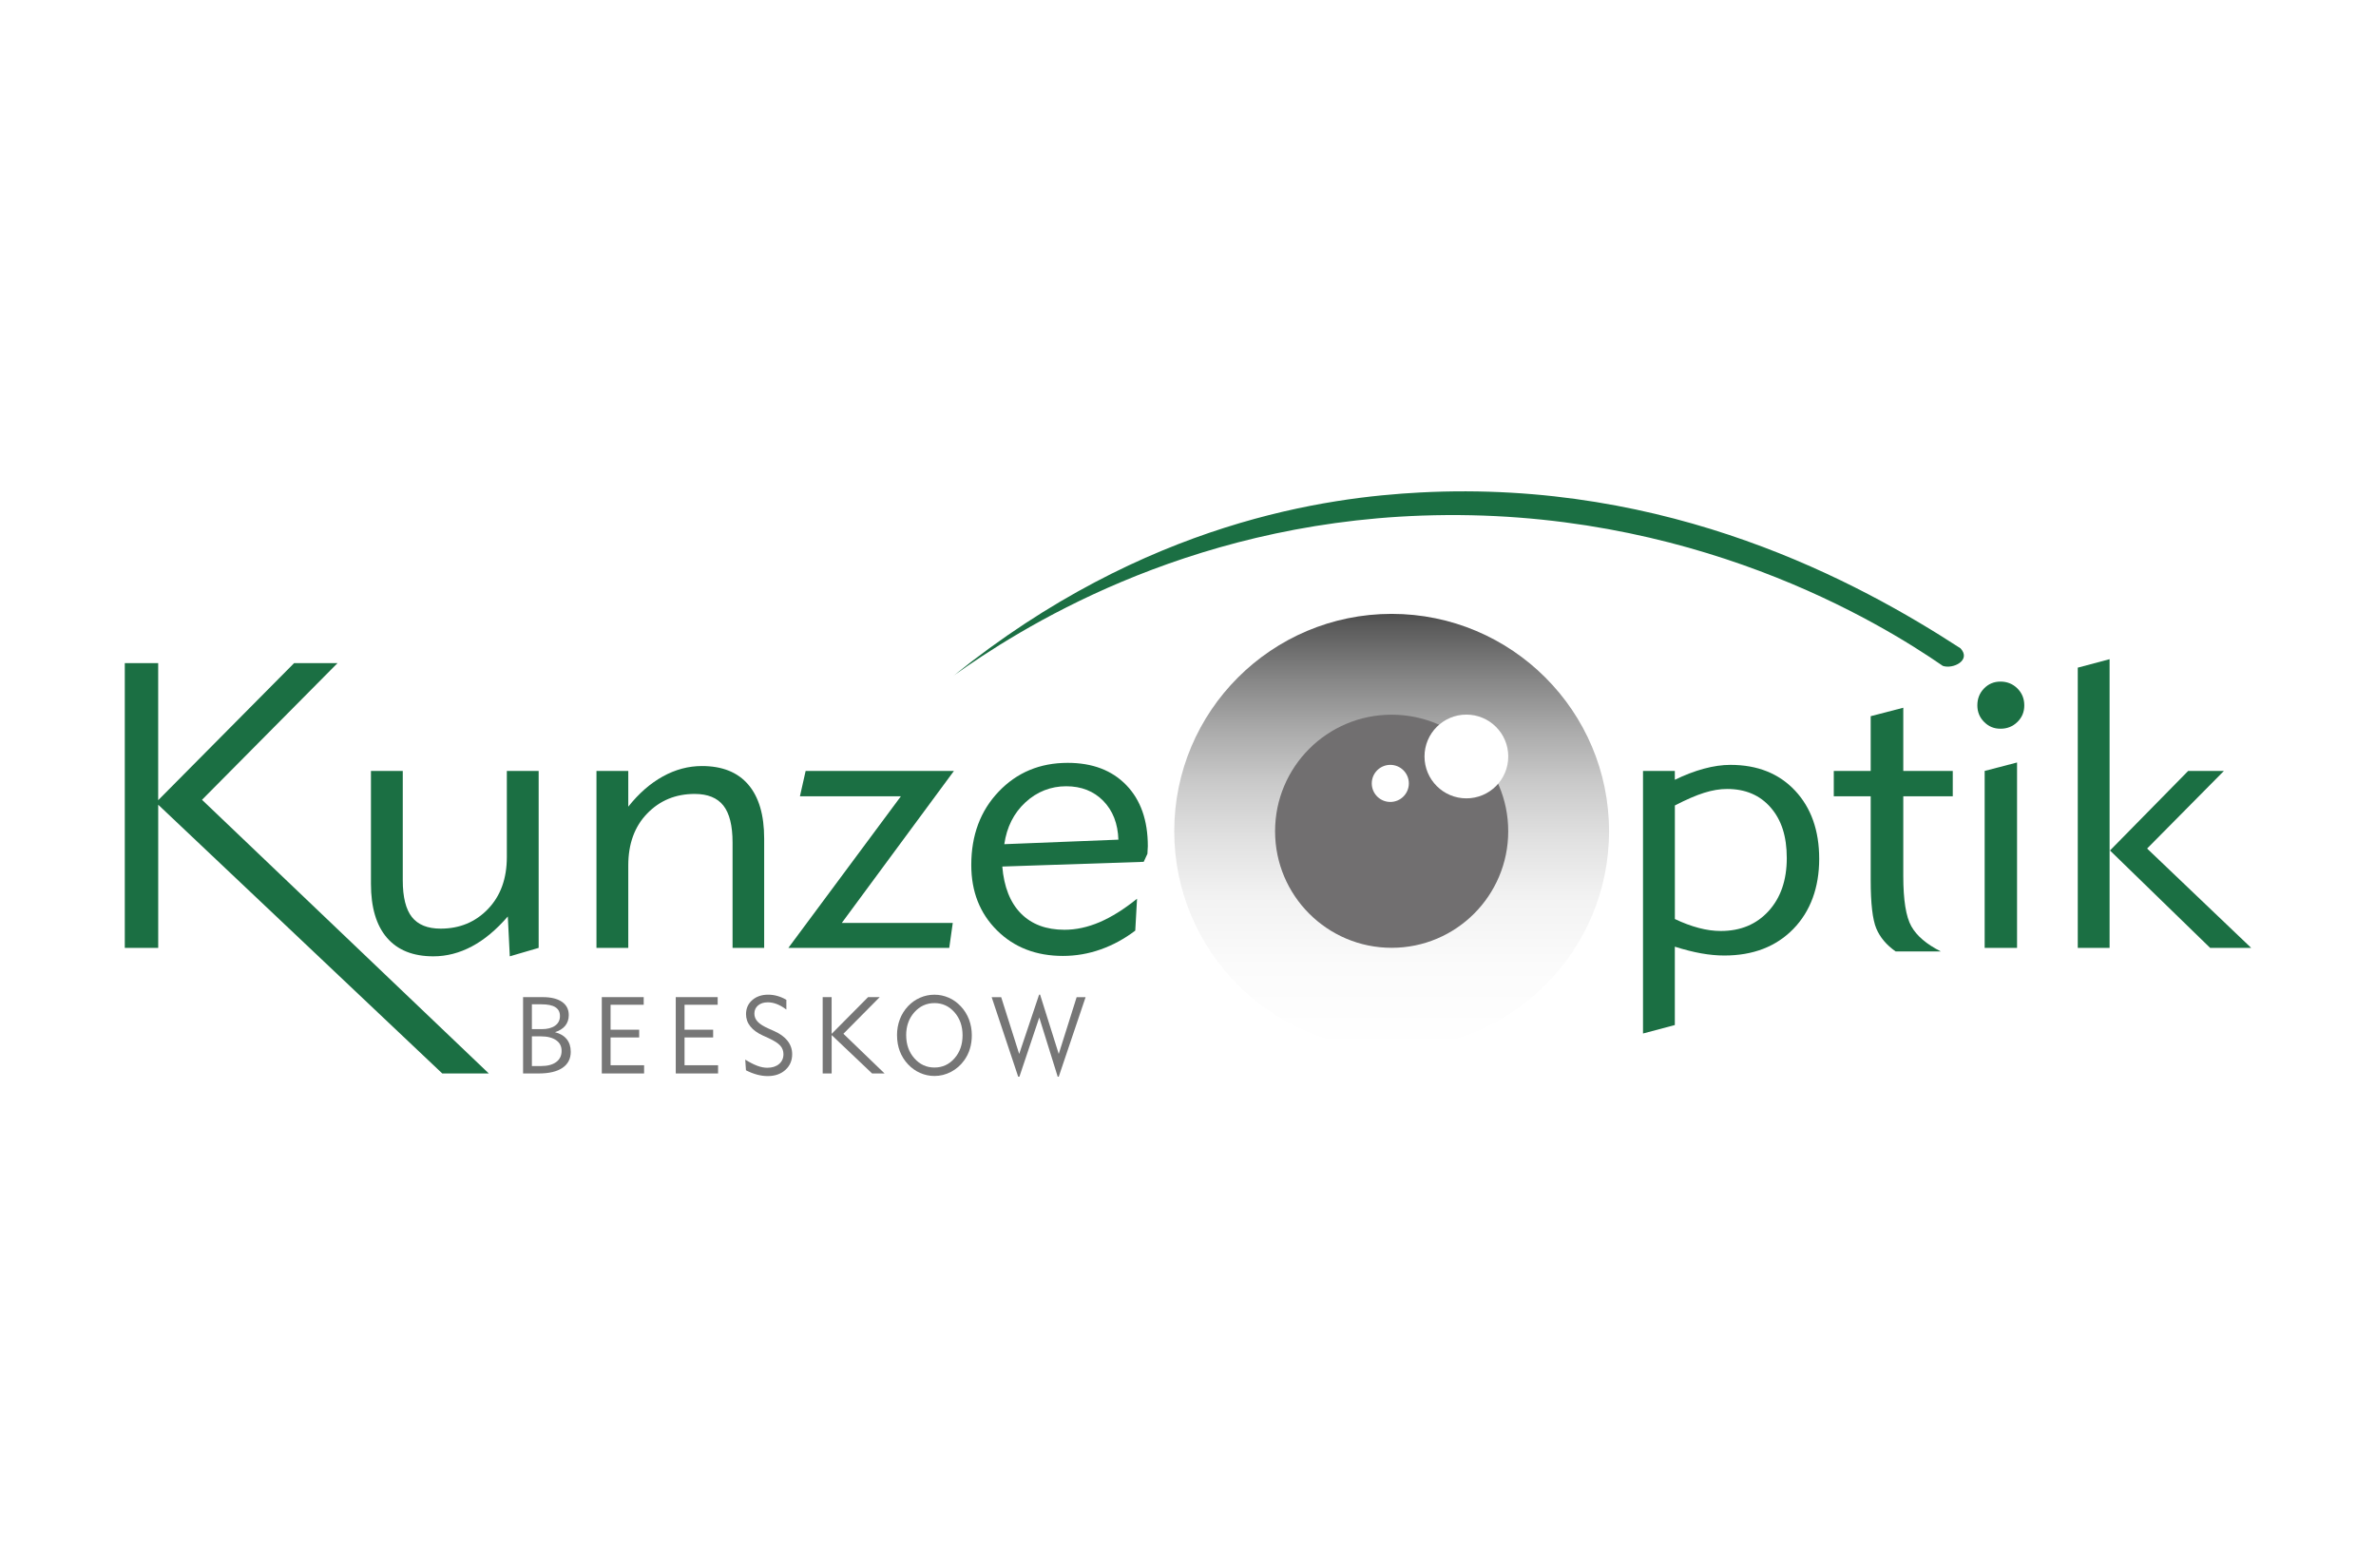 <?xml version="1.0" encoding="UTF-8"?>
<svg xmlns="http://www.w3.org/2000/svg" xmlns:xlink="http://www.w3.org/1999/xlink" viewBox="0 0 708.66 467.72">
  <defs>
    <style>
      .cls-1 {
        fill: #fff;
      }

      .cls-2 {
        fill: #716f70;
      }

      .cls-3 {
        fill: #767676;
      }

      .cls-4 {
        fill: #1b6f43;
      }

      .cls-5 {
        fill: url(#Unbenannter_Verlauf_18);
      }
    </style>
    <linearGradient id="Unbenannter_Verlauf_18" data-name="Unbenannter Verlauf 18" x1="415.07" y1="312.79" x2="415.07" y2="183.12" gradientUnits="userSpaceOnUse">
      <stop offset="0" stop-color="#fff"/>
      <stop offset=".19" stop-color="#fbfbfb"/>
      <stop offset=".35" stop-color="#f2f2f2"/>
      <stop offset=".48" stop-color="#e1e1e1"/>
      <stop offset=".61" stop-color="#cacaca"/>
      <stop offset=".73" stop-color="#ababab"/>
      <stop offset=".85" stop-color="#868686"/>
      <stop offset=".97" stop-color="#5b5b5b"/>
      <stop offset="1" stop-color="#4d4d4d"/>
    </linearGradient>
  </defs>
  <g id="Grundfläche">
    <rect class="cls-1" width="708.66" height="467.72"/>
  </g>
  <g id="Logo">
    <g>
      <g>
        <path class="cls-3" d="M156.01,320.2v-22.77h5.84c2.49,0,4.41.47,5.76,1.4s2.03,2.25,2.03,3.94c0,1.26-.35,2.32-1.04,3.18-.7.86-1.72,1.51-3.07,1.94,1.55.41,2.72,1.1,3.51,2.09.79.98,1.19,2.24,1.19,3.75,0,2.08-.82,3.68-2.47,4.8-1.64,1.11-4,1.67-7.08,1.67h-4.66ZM158.64,306.98h2.97c1.67,0,2.99-.35,3.96-1.04.96-.69,1.44-1.64,1.44-2.86s-.46-2.07-1.37-2.65-2.32-.86-4.22-.86h-2.78v7.4ZM158.64,317.99h2.67c1.97,0,3.49-.39,4.57-1.19,1.08-.79,1.62-1.9,1.62-3.32s-.54-2.44-1.63-3.2-2.61-1.15-4.59-1.15h-2.64v8.86Z"/>
        <path class="cls-3" d="M179.49,320.2v-22.77h12.5v2.28h-9.88v7.44h8.53v2.31h-8.53v8.29h10v2.45h-12.62Z"/>
        <path class="cls-3" d="M201.55,320.2v-22.77h12.5v2.28h-9.88v7.44h8.53v2.31h-8.53v8.29h10v2.45h-12.62Z"/>
        <path class="cls-3" d="M222.25,316.06c1.41.87,2.64,1.49,3.67,1.87s2.01.57,2.94.57c1.44,0,2.61-.37,3.49-1.11s1.32-1.72,1.32-2.94c0-.99-.32-1.85-.97-2.57-.65-.72-1.83-1.47-3.53-2.25l-1.57-.71c-1.7-.77-2.97-1.7-3.82-2.77s-1.27-2.29-1.27-3.65c0-1.7.61-3.09,1.84-4.17s2.81-1.63,4.76-1.63c.94,0,1.88.13,2.81.4.93.27,1.81.65,2.62,1.14v2.9c-.97-.73-1.92-1.28-2.83-1.63-.92-.36-1.82-.53-2.72-.53-1.2,0-2.17.31-2.9.93-.73.62-1.09,1.44-1.09,2.44,0,.92.33,1.73,1,2.43.66.7,1.76,1.38,3.27,2.05l1.6.71c1.77.79,3.11,1.76,4.03,2.94.92,1.17,1.37,2.5,1.37,3.97,0,1.92-.68,3.48-2.03,4.7-1.36,1.22-3.11,1.83-5.25,1.83-1.03,0-2.08-.14-3.17-.43-1.09-.29-2.2-.72-3.33-1.3l-.22-3.19Z"/>
        <path class="cls-3" d="M245.37,320.2v-22.77h2.67v10.96l10.87-10.96h3.47l-10.83,10.93,12.28,11.84h-3.72l-12.06-11.45v11.45h-2.67Z"/>
        <path class="cls-3" d="M267.54,308.82c0-1.7.28-3.28.83-4.74.55-1.47,1.37-2.78,2.45-3.94,1.04-1.1,2.24-1.95,3.6-2.54s2.79-.89,4.28-.89,2.9.3,4.26.89,2.55,1.45,3.61,2.58c1.08,1.15,1.89,2.46,2.45,3.93.55,1.47.83,3.04.83,4.72,0,1.42-.19,2.76-.57,4.02-.38,1.26-.95,2.4-1.7,3.44-1.06,1.47-2.37,2.61-3.93,3.43-1.56.82-3.21,1.23-4.94,1.23-1.48,0-2.9-.3-4.27-.9-1.37-.6-2.57-1.46-3.61-2.57-1.09-1.16-1.91-2.47-2.46-3.93s-.82-3.03-.82-4.73ZM270.28,308.82c0,2.73.81,5.02,2.43,6.85,1.62,1.84,3.62,2.76,6,2.76s4.37-.91,5.97-2.74c1.61-1.83,2.41-4.12,2.41-6.87s-.8-5.04-2.41-6.87c-1.61-1.83-3.6-2.74-5.97-2.74s-4.39.92-6.01,2.75-2.43,4.12-2.43,6.86Z"/>
        <path class="cls-3" d="M304.04,321.16h-.36l-7.91-23.72h2.84l5.37,16.94,5.94-17.68h.3l5.56,17.68,5.34-16.94h2.67l-8.01,23.72h-.31l-5.5-17.65-5.92,17.65Z"/>
      </g>
      <g>
        <path class="cls-4" d="M37.22,282.74v-84.94h9.96v40.89l40.54-40.89h12.95l-40.42,40.77,85.54,81.63h-13.88l-84.72-80.16v42.7h-9.96Z"/>
        <path class="cls-4" d="M110.64,229.96h9.49v32.63c0,5,.91,8.65,2.72,10.95,1.82,2.3,4.68,3.46,8.58,3.46,5.66,0,10.37-1.95,14.12-5.86,3.75-3.9,5.62-9.08,5.62-15.52v-25.66h9.49v52.78l-8.61,2.52-.59-11.89c-3.44,3.98-7.01,6.96-10.72,8.93-3.71,1.97-7.54,2.96-11.48,2.96-6.05,0-10.67-1.84-13.85-5.54-3.18-3.69-4.77-9.05-4.77-16.08v-33.68Z"/>
        <path class="cls-4" d="M187.39,282.74h-9.49v-52.78h9.49v10.66c3.12-3.94,6.56-6.95,10.31-9.02,3.75-2.07,7.63-3.1,11.66-3.1,6.05,0,10.66,1.84,13.82,5.54,3.16,3.69,4.74,9.05,4.74,16.08v32.63h-9.43v-31.46c0-5-.91-8.66-2.72-10.98-1.82-2.32-4.68-3.49-8.58-3.49-5.66,0-10.38,1.94-14.15,5.83-3.77,3.89-5.65,9.05-5.65,15.49v24.6Z"/>
        <path class="cls-4" d="M235.14,282.74l33.56-45.22h-30.11l1.7-7.56h44.23l-33.45,45.34h33.1l-1.05,7.44h-47.97Z"/>
        <path class="cls-4" d="M339.13,268.1l-.53,9.49c-3.24,2.46-6.69,4.33-10.34,5.62-3.65,1.29-7.39,1.93-11.22,1.93-8.01,0-14.57-2.54-19.68-7.62-5.12-5.08-7.67-11.58-7.67-19.51,0-8.86,2.72-16.16,8.17-21.88,5.45-5.72,12.31-8.58,20.59-8.58,7.38,0,13.21,2.22,17.49,6.65,4.28,4.43,6.41,10.5,6.41,18.19,0,.23-.02.6-.06,1.08-.04.49-.06.89-.06,1.2l-1.11,2.4-42.18,1.41c.51,6.09,2.36,10.76,5.56,14,3.2,3.24,7.54,4.86,13,4.86,3.44,0,6.93-.76,10.49-2.28,3.55-1.52,7.26-3.85,11.13-6.97ZM333.57,250.46c-.16-4.8-1.66-8.66-4.51-11.57-2.85-2.91-6.54-4.36-11.07-4.36s-8.7,1.6-12.15,4.8c-3.46,3.2-5.56,7.36-6.3,12.48l34.03-1.35Z"/>
      </g>
      <g>
        <path class="cls-4" d="M499.53,282.39v23.37l-9.49,2.52v-78.32h9.49v2.64c2.97-1.44,5.86-2.55,8.67-3.31s5.45-1.14,7.91-1.14c8.04,0,14.47,2.56,19.27,7.67,4.8,5.12,7.21,11.91,7.21,20.38s-2.58,15.64-7.73,20.91-12.01,7.91-20.56,7.91c-2.19,0-4.48-.21-6.88-.64-2.4-.43-5.03-1.09-7.88-1.99ZM499.53,274.13c2.46,1.17,4.83,2.06,7.12,2.66,2.28.61,4.48.91,6.59.91,5.9,0,10.65-1.98,14.26-5.95,3.61-3.96,5.42-9.23,5.42-15.79s-1.6-11.39-4.8-15.08c-3.2-3.69-7.54-5.54-13-5.54-2.15,0-4.43.38-6.85,1.14-2.42.76-5.33,2.02-8.73,3.78v33.86Z"/>
        <path class="cls-4" d="M567.67,261.36c0,7.11.8,12.09,2.4,14.94,1.6,2.85,4.53,5.35,8.79,7.5h-13.47c-2.73-1.91-4.66-4.2-5.77-6.85-1.11-2.66-1.67-7.44-1.67-14.35v-25.07h-11.01v-7.56h11.01v-16.34l9.72-2.52v18.86h14.76v7.56h-14.76v23.84Z"/>
        <path class="cls-4" d="M589.76,210.4c0-1.99.66-3.67,1.99-5.04,1.33-1.37,2.97-2.05,4.92-2.05s3.67.68,5.04,2.05c1.37,1.37,2.05,3.05,2.05,5.04s-.68,3.6-2.05,4.95-3.05,2.02-5.04,2.02-3.54-.67-4.89-2.02-2.02-3-2.02-4.95ZM601.6,282.74h-9.66v-52.78l9.66-2.52v55.3Z"/>
        <path class="cls-4" d="M629.2,282.74h-9.49v-83.59l9.49-2.52v86.11ZM629.32,253.69l23.31-23.72h10.66l-22.9,23.14,31.05,29.64h-12.24l-29.87-29.05Z"/>
      </g>
      <circle class="cls-5" cx="415.07" cy="247.95" r="64.84"/>
      <circle class="cls-2" cx="415.07" cy="247.95" r="34.77"/>
      <circle class="cls-1" cx="414.67" cy="233.68" r="5.53"/>
      <circle class="cls-1" cx="437.36" cy="225.65" r="12.49"/>
      <path class="cls-4" d="M284.37,201.57c19.02-13.53,68.16-45.25,139.68-47.77,80.26-2.83,136.86,32.03,155.42,44.83,3.09,1.03,8.55-1.69,5.26-5.25-30.3-19.68-86.57-50.4-161.19-46.48-27.16,1.43-81.73,8.35-139.16,54.68Z"/>
    </g>
  </g>
</svg>